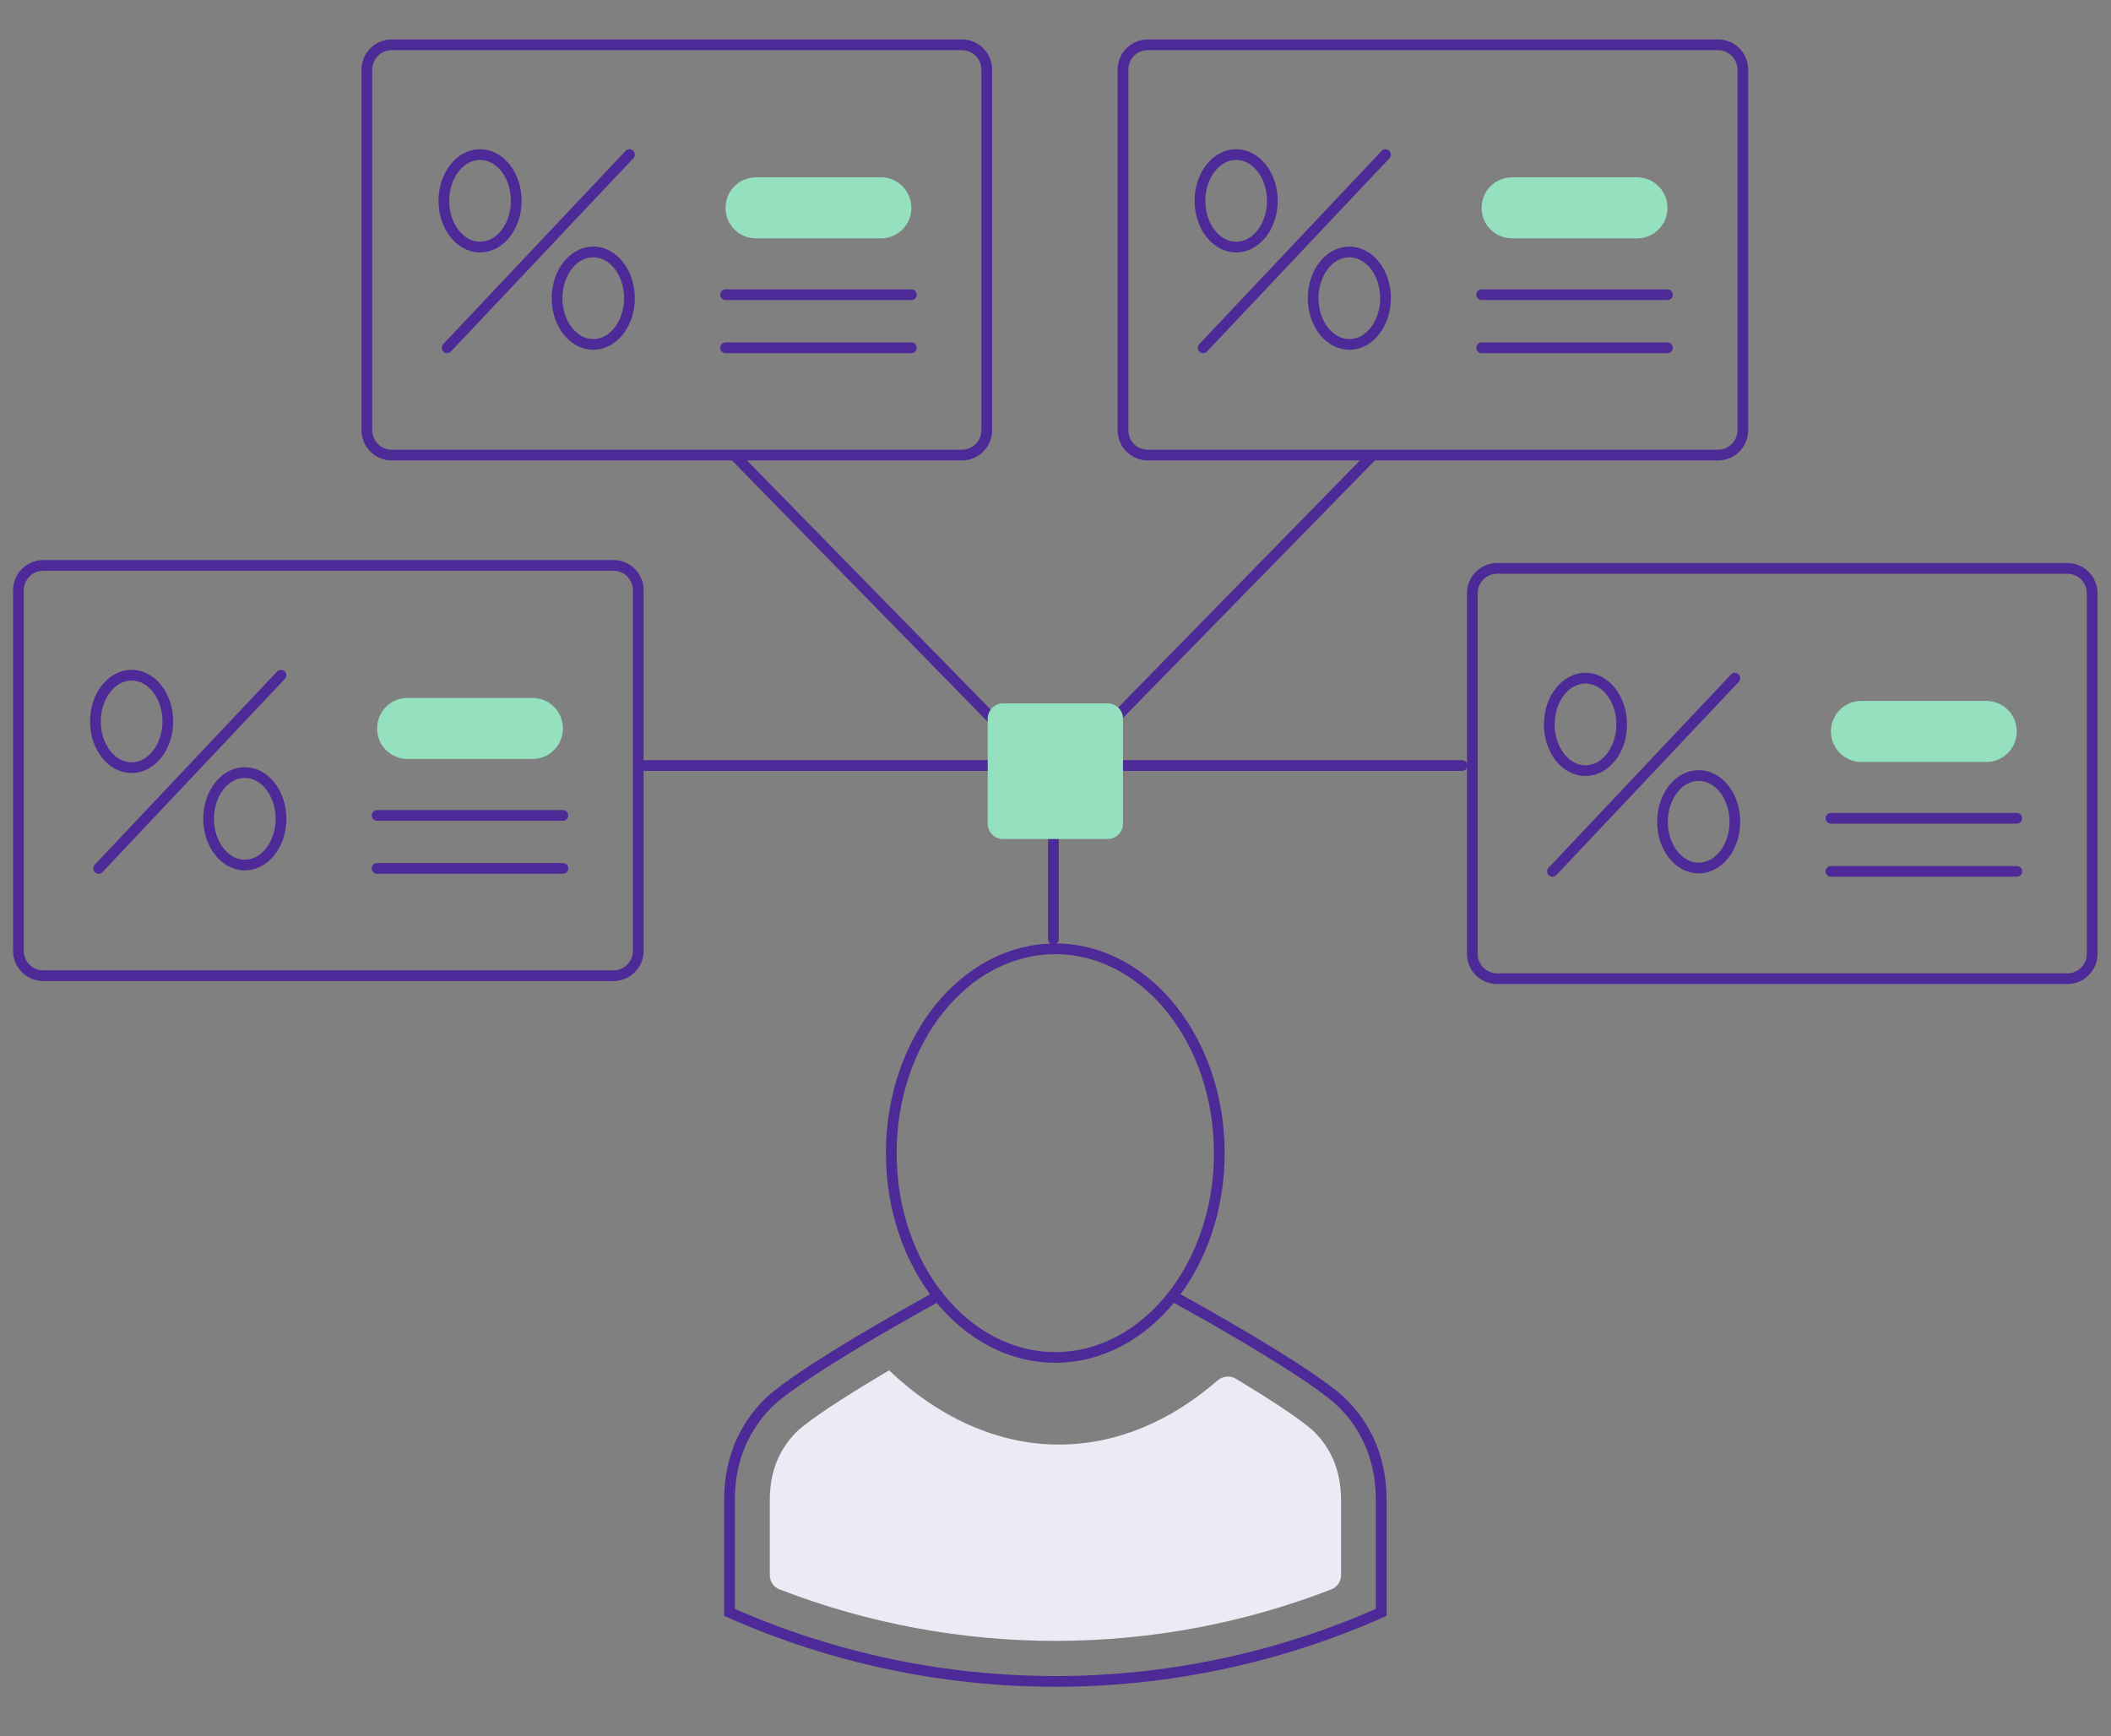 <svg width="276" height="227" viewBox="0 0 276 227" fill="none" xmlns="http://www.w3.org/2000/svg">
<rect x="0" y="0" width="276" height="227" fill="#808080" stroke="none"/>
<path d="M122.656 169.45C122.656 169.45 107.453 177.724 101.537 182.487C99.867 183.837 98.506 185.527 97.468 187.429C96.026 190.079 95.377 193.087 95.377 196.11V210.822C122.51 222.852 153.452 222.852 180.585 210.822V196.11C180.585 193.087 179.937 190.079 178.495 187.429C177.457 185.527 176.096 183.837 174.426 182.487C168.51 177.724 153.307 169.45 153.307 169.45" stroke="#4D2A98" stroke-width="1.4" stroke-miterlimit="10" stroke-linecap="round"/>
<path d="M137.973 177.48C149.816 177.48 159.417 165.522 159.417 150.771C159.417 136.02 149.816 124.062 137.973 124.062C126.13 124.062 116.529 136.02 116.529 150.771C116.529 165.522 126.13 177.48 137.973 177.48Z" stroke="#4D2A98" stroke-width="1.4" stroke-miterlimit="10" stroke-linecap="round"/>
<path d="M116.224 179.185C116.222 179.187 116.221 179.188 116.22 179.189C111.893 181.74 107.307 184.617 104.844 186.6C103.758 187.478 102.834 188.616 102.088 189.965C101.148 191.688 100.646 193.802 100.646 196.094V205.96C100.646 206.776 101.141 207.512 101.902 207.807C113.48 212.289 125.743 214.545 137.99 214.545C150.238 214.545 162.487 212.304 174.079 207.807C174.84 207.513 175.334 206.777 175.334 205.961V196.094C175.334 193.802 174.832 191.672 173.892 189.965C173.146 188.616 172.222 187.478 171.136 186.6C169.014 184.879 165.326 182.531 161.582 180.27C160.82 179.81 159.848 179.919 159.176 180.504C153.054 185.831 145.971 188.876 138.428 188.876C130.427 188.876 122.701 185.321 116.253 179.185C116.245 179.177 116.232 179.177 116.224 179.185Z" fill="#EDEAF5"/>
<path d="M125.769 5.856H51.21C49.42 5.856 47.968 7.312 47.968 9.108V56.251C47.968 58.047 49.42 59.503 51.21 59.503H125.769C127.559 59.503 129.011 58.047 129.011 56.251V9.108C129.011 7.312 127.559 5.856 125.769 5.856Z" stroke="#4D2A98" stroke-width="1.4" stroke-linecap="round" stroke-linejoin="round"/>
<path d="M62.766 32.306C65.38 32.306 67.499 29.598 67.499 26.258C67.499 22.919 65.38 20.211 62.766 20.211C60.152 20.211 58.033 22.919 58.033 26.258C58.033 29.598 60.152 32.306 62.766 32.306Z" stroke="#4D2A98" stroke-width="1.4" stroke-linejoin="round"/>
<path d="M77.564 45.035C80.178 45.035 82.297 42.327 82.297 38.987C82.297 35.648 80.178 32.94 77.564 32.94C74.951 32.94 72.832 35.648 72.832 38.987C72.832 42.327 74.951 45.035 77.564 45.035Z" stroke="#4D2A98" stroke-width="1.4" stroke-linejoin="round"/>
<path d="M82.297 20.211L58.455 45.474" stroke="#4D2A98" stroke-width="1.4" stroke-linecap="round" stroke-linejoin="round"/>
<path d="M115.185 23.186H98.831C96.638 23.186 94.86 24.969 94.86 27.169V27.185C94.86 29.385 96.638 31.168 98.831 31.168H115.185C117.378 31.168 119.156 29.385 119.156 27.185V27.169C119.156 24.969 117.378 23.186 115.185 23.186Z" fill="#95E1BF"/>
<path d="M94.86 38.532H119.156" stroke="#4D2A98" stroke-width="1.4" stroke-linecap="round" stroke-linejoin="round"/>
<path d="M94.86 45.474H119.156" stroke="#4D2A98" stroke-width="1.4" stroke-linecap="round" stroke-linejoin="round"/>
<path d="M224.623 5.856H150.064C148.274 5.856 146.822 7.312 146.822 9.108V56.251C146.822 58.047 148.274 59.503 150.064 59.503H224.623C226.413 59.503 227.865 58.047 227.865 56.251V9.108C227.865 7.312 226.413 5.856 224.623 5.856Z" stroke="#4D2A98" stroke-width="1.4" stroke-linecap="round" stroke-linejoin="round"/>
<path d="M161.62 32.306C164.234 32.306 166.353 29.598 166.353 26.258C166.353 22.919 164.234 20.211 161.62 20.211C159.006 20.211 156.887 22.919 156.887 26.258C156.887 29.598 159.006 32.306 161.62 32.306Z" stroke="#4D2A98" stroke-width="1.4" stroke-linejoin="round"/>
<path d="M176.418 45.035C179.032 45.035 181.151 42.327 181.151 38.987C181.151 35.648 179.032 32.94 176.418 32.94C173.805 32.94 171.686 35.648 171.686 38.987C171.686 42.327 173.805 45.035 176.418 45.035Z" stroke="#4D2A98" stroke-width="1.4" stroke-linejoin="round"/>
<path d="M181.15 20.211L157.308 45.474" stroke="#4D2A98" stroke-width="1.4" stroke-linecap="round" stroke-linejoin="round"/>
<path d="M214.038 23.186H197.683C195.49 23.186 193.712 24.969 193.712 27.169V27.185C193.712 29.385 195.49 31.168 197.683 31.168H214.038C216.231 31.168 218.009 29.385 218.009 27.185V27.169C218.009 24.969 216.231 23.186 214.038 23.186Z" fill="#95E1BF"/>
<path d="M193.713 38.532H218.009" stroke="#4D2A98" stroke-width="1.4" stroke-linecap="round" stroke-linejoin="round"/>
<path d="M193.713 45.474H218.009" stroke="#4D2A98" stroke-width="1.4" stroke-linecap="round" stroke-linejoin="round"/>
<path d="M270.295 74.316H195.736C193.945 74.316 192.494 75.772 192.494 77.567V124.711C192.494 126.507 193.945 127.962 195.736 127.962H270.295C272.085 127.962 273.537 126.507 273.537 124.711V77.567C273.537 75.772 272.085 74.316 270.295 74.316Z" stroke="#4D2A98" stroke-width="1.4" stroke-linecap="round" stroke-linejoin="round"/>
<path d="M207.293 100.765C209.907 100.765 212.026 98.058 212.026 94.718C212.026 91.378 209.907 88.67 207.293 88.67C204.679 88.67 202.56 91.378 202.56 94.718C202.56 98.058 204.679 100.765 207.293 100.765Z" stroke="#4D2A98" stroke-width="1.4" stroke-linejoin="round"/>
<path d="M222.092 113.494C224.706 113.494 226.825 110.787 226.825 107.447C226.825 104.107 224.706 101.399 222.092 101.399C219.478 101.399 217.359 104.107 217.359 107.447C217.359 110.787 219.478 113.494 222.092 113.494Z" stroke="#4D2A98" stroke-width="1.4" stroke-linejoin="round"/>
<path d="M226.823 88.67L202.98 113.933" stroke="#4D2A98" stroke-width="1.4" stroke-linecap="round" stroke-linejoin="round"/>
<path d="M259.71 91.645H243.356C241.163 91.645 239.385 93.429 239.385 95.628V95.645C239.385 97.844 241.163 99.627 243.356 99.627H259.71C261.903 99.627 263.681 97.844 263.681 95.645V95.628C263.681 93.429 261.903 91.645 259.71 91.645Z" fill="#95E1BF"/>
<path d="M239.385 106.992H263.681" stroke="#4D2A98" stroke-width="1.4" stroke-linecap="round" stroke-linejoin="round"/>
<path d="M239.385 113.933H263.681" stroke="#4D2A98" stroke-width="1.4" stroke-linecap="round" stroke-linejoin="round"/>
<path d="M80.21 73.926H5.651C3.861 73.926 2.41 75.381 2.41 77.177V124.321C2.41 126.116 3.861 127.572 5.651 127.572H80.21C82.001 127.572 83.452 126.116 83.452 124.321V77.177C83.452 75.381 82.001 73.926 80.21 73.926Z" stroke="#4D2A98" stroke-width="1.4" stroke-linecap="round" stroke-linejoin="round"/>
<path d="M17.208 100.375C19.822 100.375 21.941 97.668 21.941 94.328C21.941 90.988 19.822 88.28 17.208 88.28C14.594 88.28 12.475 90.988 12.475 94.328C12.475 97.668 14.594 100.375 17.208 100.375Z" stroke="#4D2A98" stroke-width="1.4" stroke-linejoin="round"/>
<path d="M32.006 113.104C34.62 113.104 36.739 110.397 36.739 107.057C36.739 103.717 34.62 101.009 32.006 101.009C29.392 101.009 27.273 103.717 27.273 107.057C27.273 110.397 29.392 113.104 32.006 113.104Z" stroke="#4D2A98" stroke-width="1.4" stroke-linejoin="round"/>
<path d="M36.739 88.28L12.896 113.543" stroke="#4D2A98" stroke-width="1.4" stroke-linecap="round" stroke-linejoin="round"/>
<path d="M69.627 91.255H53.272C51.079 91.255 49.301 93.038 49.301 95.238V95.254C49.301 97.454 51.079 99.237 53.272 99.237H69.627C71.82 99.237 73.598 97.454 73.598 95.254V95.238C73.598 93.038 71.82 91.255 69.627 91.255Z" fill="#95E1BF"/>
<path d="M49.301 106.618H73.598" stroke="#4D2A98" stroke-width="1.4" stroke-linecap="round" stroke-linejoin="round"/>
<path d="M49.301 113.543H73.598" stroke="#4D2A98" stroke-width="1.4" stroke-linecap="round" stroke-linejoin="round"/>
<path d="M84.37 100.092H191.159" stroke="#4D2A98" stroke-width="1.4" stroke-miterlimit="10" stroke-linecap="round"/>
<path d="M137.724 100.092V122.793" stroke="#4D2A98" stroke-width="1.4" stroke-miterlimit="10" stroke-linecap="round"/>
<path d="M96.359 59.872L135.706 100.092" stroke="#4D2A98" stroke-width="1.4" stroke-miterlimit="10" stroke-linecap="round"/>
<path d="M179.104 59.872L139.757 100.092" stroke="#4D2A98" stroke-width="1.4" stroke-miterlimit="10" stroke-linecap="round"/>
<path d="M144.823 91.967H131.139C130.035 91.967 129.139 92.862 129.139 93.967V107.703C129.139 108.807 130.035 109.703 131.139 109.703H144.823C145.927 109.703 146.823 108.807 146.823 107.703V93.967C146.823 92.862 145.927 91.967 144.823 91.967Z" fill="#95E1BF"/>
</svg>
